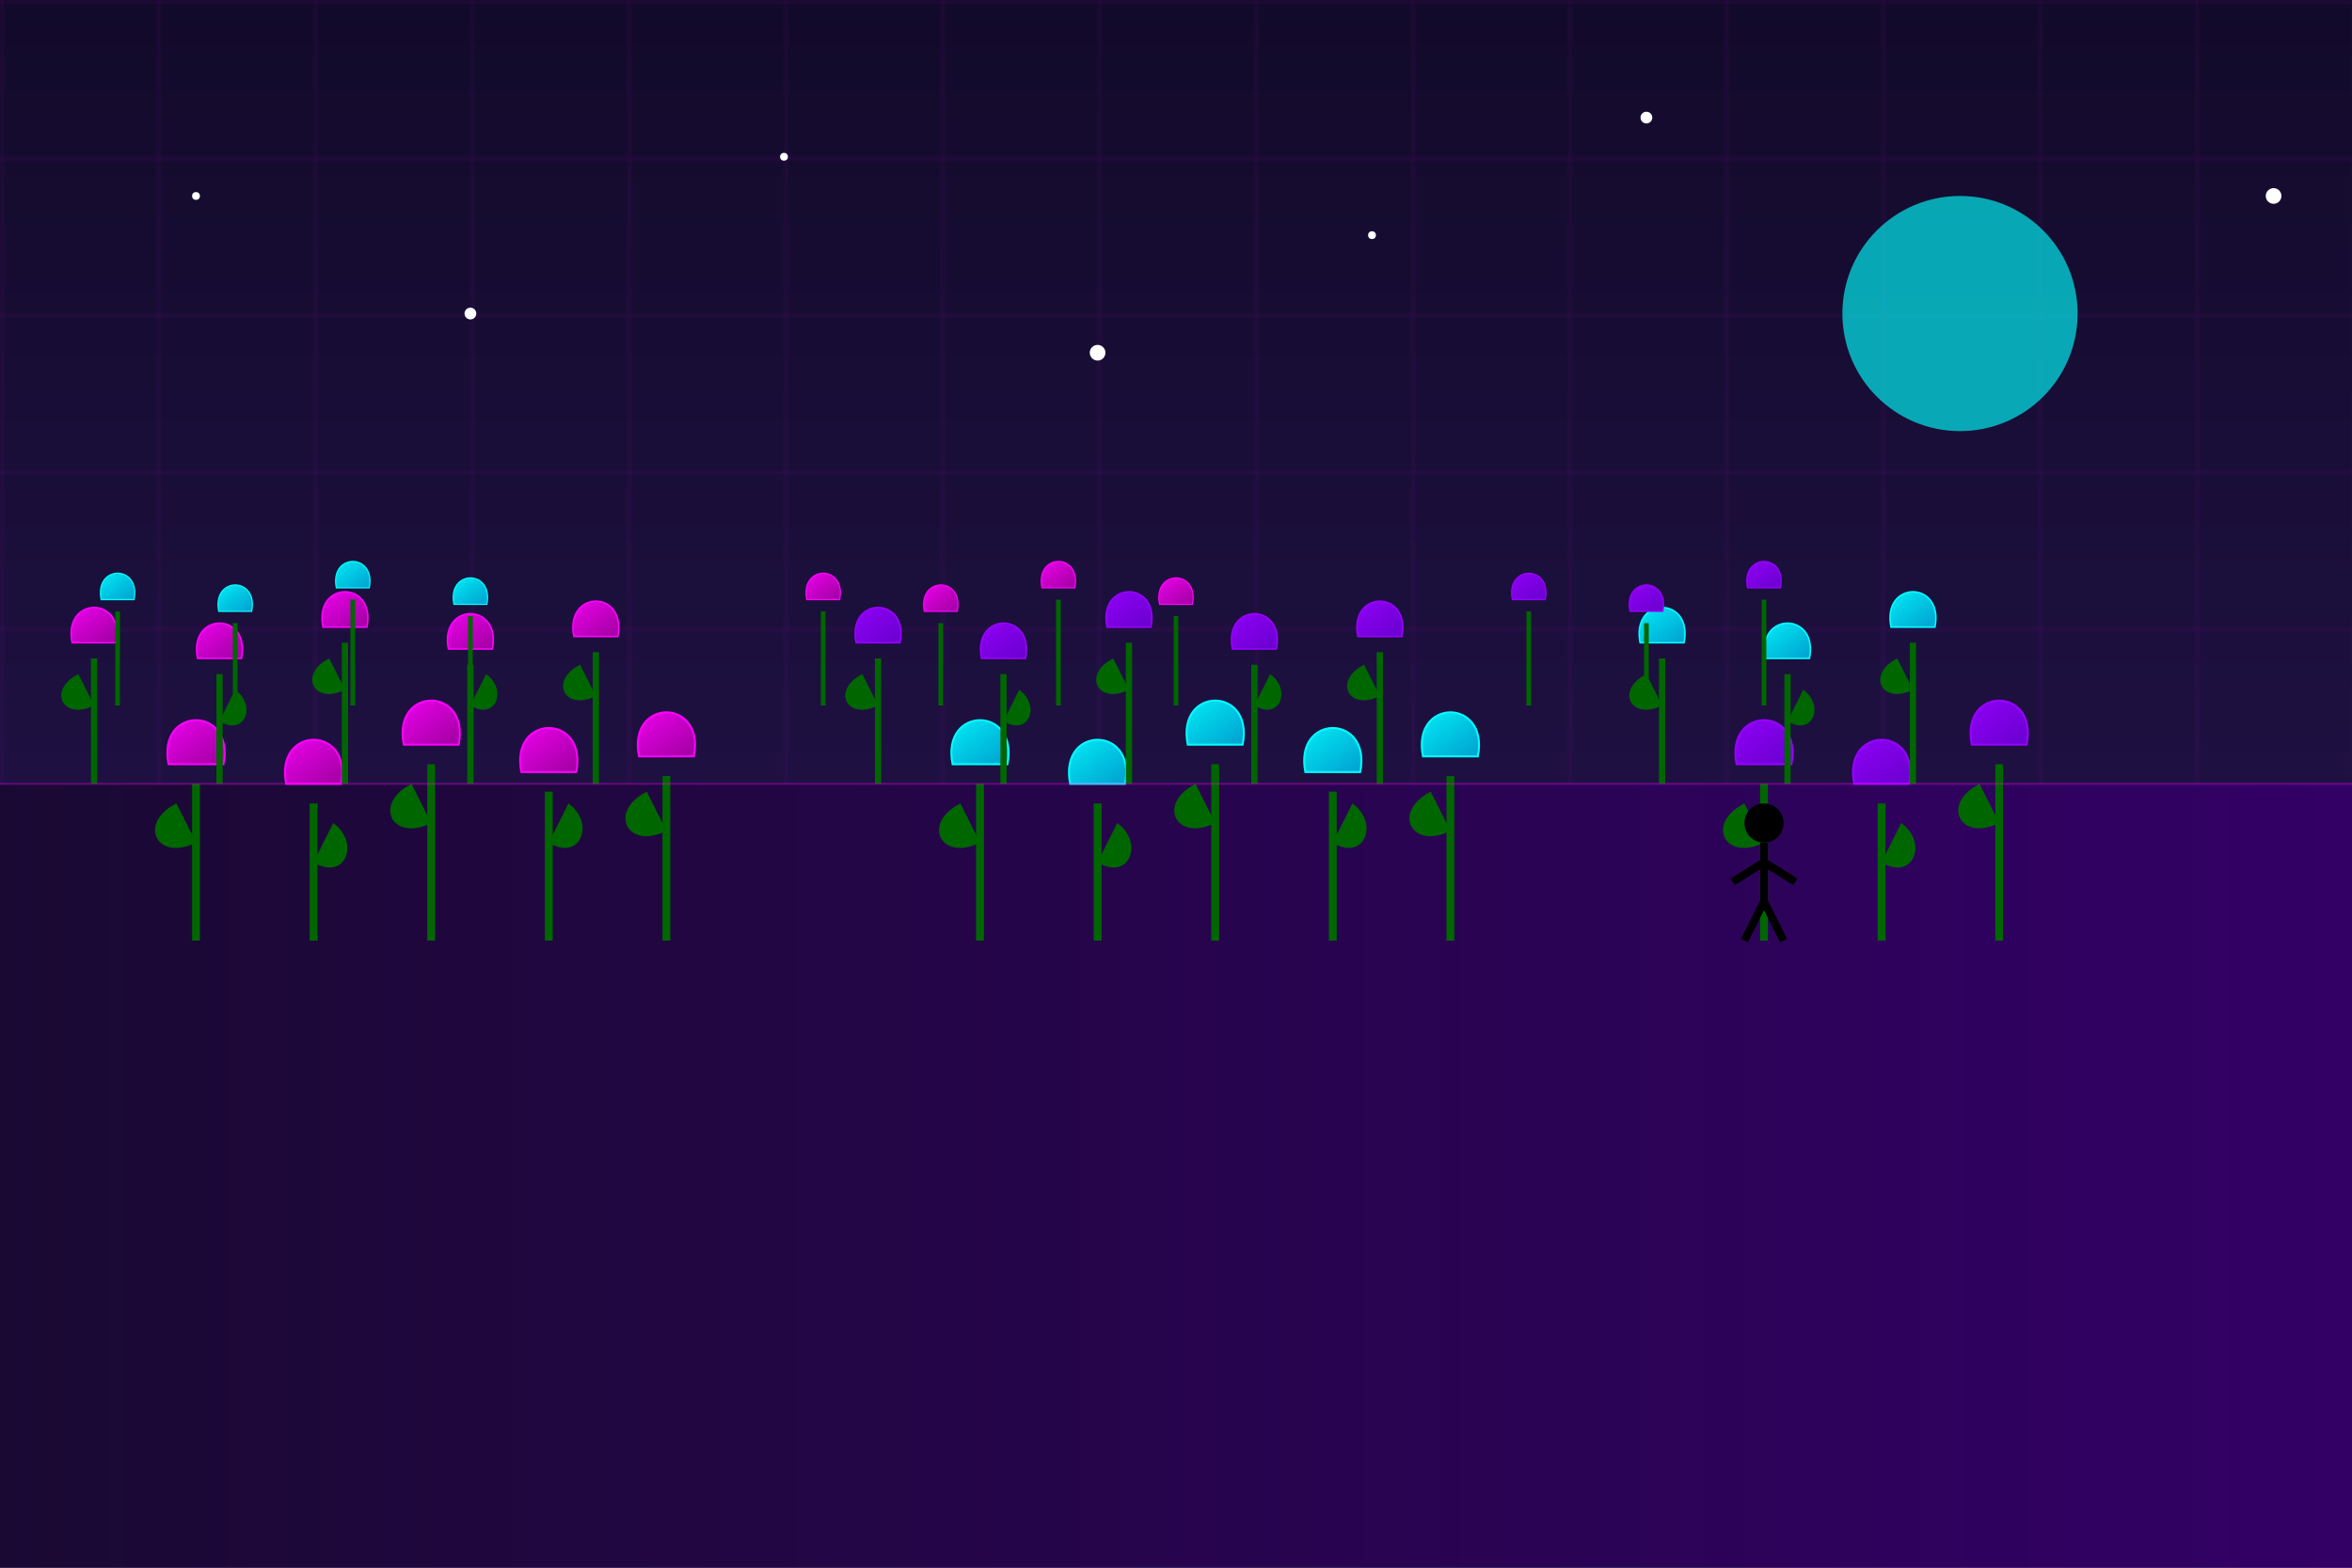 <?xml version="1.0" encoding="UTF-8"?>
<svg width="600" height="400" viewBox="0 0 600 400" xmlns="http://www.w3.org/2000/svg">
  <!-- Gradient definitions -->
  <defs>
    <linearGradient id="skyGradient" x1="0%" y1="0%" x2="0%" y2="100%">
      <stop offset="0%" stop-color="#120a2a" />
      <stop offset="100%" stop-color="#2a1758" />
    </linearGradient>
    
    <linearGradient id="groundGradient" x1="0%" y1="0%" x2="100%" y2="0%">
      <stop offset="0%" stop-color="#1a0933" />
      <stop offset="100%" stop-color="#330066" />
    </linearGradient>
    
    <linearGradient id="pinkTulip" x1="0%" y1="0%" x2="100%" y2="100%">
      <stop offset="0%" stop-color="#ff00ff" />
      <stop offset="100%" stop-color="#990099" />
    </linearGradient>
    
    <linearGradient id="purpleTulip" x1="0%" y1="0%" x2="100%" y2="100%">
      <stop offset="0%" stop-color="#9900ff" />
      <stop offset="100%" stop-color="#6600cc" />
    </linearGradient>
    
    <linearGradient id="blueTulip" x1="0%" y1="0%" x2="100%" y2="100%">
      <stop offset="0%" stop-color="#00ffff" />
      <stop offset="100%" stop-color="#0099cc" />
    </linearGradient>
    
    <filter id="glow" x="-20%" y="-20%" width="140%" height="140%">
      <feGaussianBlur stdDeviation="3" result="blur" />
      <feFlood flood-color="#ff00ff" flood-opacity="0.7" result="glowColor" />
      <feComposite in="glowColor" in2="blur" operator="in" result="softGlow" />
      <feComposite in="softGlow" in2="SourceGraphic" operator="over" />
    </filter>
    
    <pattern id="grid" width="40" height="40" patternUnits="userSpaceOnUse">
      <path d="M 40 0 L 0 0 0 40" fill="none" stroke="#ff00ff" stroke-width="0.5" opacity="0.2" />
    </pattern>
  </defs>
  
  <!-- Background with gradient -->
  <rect width="600" height="400" fill="url(#skyGradient)" />
  
  <!-- Grid overlay -->
  <rect width="600" height="400" fill="url(#grid)" />
  
  <!-- Ground/field -->
  <path d="M 0,200 L 600,200 L 600,400 L 0,400 Z" fill="url(#groundGradient)" />
  
  <!-- Tulip fields in rows with different colors -->
  <!-- Row 1 (closest) -->
  <g transform="translate(0, 240)">
    <!-- Pink tulips -->
    <g>
      <!-- Tulip 1 -->
      <g transform="translate(50, 0)">
        <!-- Stem -->
        <line x1="0" y1="0" x2="0" y2="-40" stroke="#006600" stroke-width="2" />
        <!-- Leaf -->
        <path d="M 0,-25 C -10,-20 -15,-30 -5,-35" fill="#006600" />
        <!-- Flower -->
        <path d="M -7,-45 C -10,-60 10,-60 7,-45 Z" fill="url(#pinkTulip)" stroke="#ff00ff" stroke-width="0.5" filter="url(#glow)" />
      </g>
      
      <!-- Tulip 2 -->
      <g transform="translate(80, 0)">
        <!-- Stem -->
        <line x1="0" y1="0" x2="0" y2="-35" stroke="#006600" stroke-width="2" />
        <!-- Leaf -->
        <path d="M 0,-20 C 8,-15 12,-25 5,-30" fill="#006600" />
        <!-- Flower -->
        <path d="M -7,-40 C -10,-55 10,-55 7,-40 Z" fill="url(#pinkTulip)" stroke="#ff00ff" stroke-width="0.5" filter="url(#glow)" />
      </g>
      
      <!-- Tulip 3 -->
      <g transform="translate(110, 0)">
        <!-- Stem -->
        <line x1="0" y1="0" x2="0" y2="-45" stroke="#006600" stroke-width="2" />
        <!-- Leaf -->
        <path d="M 0,-30 C -10,-25 -15,-35 -5,-40" fill="#006600" />
        <!-- Flower -->
        <path d="M -7,-50 C -10,-65 10,-65 7,-50 Z" fill="url(#pinkTulip)" stroke="#ff00ff" stroke-width="0.5" filter="url(#glow)" />
      </g>
      
      <!-- Tulip 4 -->
      <g transform="translate(140, 0)">
        <!-- Stem -->
        <line x1="0" y1="0" x2="0" y2="-38" stroke="#006600" stroke-width="2" />
        <!-- Leaf -->
        <path d="M 0,-25 C 8,-20 12,-30 5,-35" fill="#006600" />
        <!-- Flower -->
        <path d="M -7,-43 C -10,-58 10,-58 7,-43 Z" fill="url(#pinkTulip)" stroke="#ff00ff" stroke-width="0.5" filter="url(#glow)" />
      </g>
      
      <!-- Tulip 5 -->
      <g transform="translate(170, 0)">
        <!-- Stem -->
        <line x1="0" y1="0" x2="0" y2="-42" stroke="#006600" stroke-width="2" />
        <!-- Leaf -->
        <path d="M 0,-28 C -10,-23 -15,-33 -5,-38" fill="#006600" />
        <!-- Flower -->
        <path d="M -7,-47 C -10,-62 10,-62 7,-47 Z" fill="url(#pinkTulip)" stroke="#ff00ff" stroke-width="0.5" filter="url(#glow)" />
      </g>
    </g>
    
    <!-- Blue tulips -->
    <g transform="translate(200, 0)">
      <!-- Tulip 1 -->
      <g transform="translate(50, 0)">
        <!-- Stem -->
        <line x1="0" y1="0" x2="0" y2="-40" stroke="#006600" stroke-width="2" />
        <!-- Leaf -->
        <path d="M 0,-25 C -10,-20 -15,-30 -5,-35" fill="#006600" />
        <!-- Flower -->
        <path d="M -7,-45 C -10,-60 10,-60 7,-45 Z" fill="url(#blueTulip)" stroke="#00ffff" stroke-width="0.5" filter="url(#glow)" />
      </g>
      
      <!-- Tulip 2 -->
      <g transform="translate(80, 0)">
        <!-- Stem -->
        <line x1="0" y1="0" x2="0" y2="-35" stroke="#006600" stroke-width="2" />
        <!-- Leaf -->
        <path d="M 0,-20 C 8,-15 12,-25 5,-30" fill="#006600" />
        <!-- Flower -->
        <path d="M -7,-40 C -10,-55 10,-55 7,-40 Z" fill="url(#blueTulip)" stroke="#00ffff" stroke-width="0.5" filter="url(#glow)" />
      </g>
      
      <!-- Tulip 3 -->
      <g transform="translate(110, 0)">
        <!-- Stem -->
        <line x1="0" y1="0" x2="0" y2="-45" stroke="#006600" stroke-width="2" />
        <!-- Leaf -->
        <path d="M 0,-30 C -10,-25 -15,-35 -5,-40" fill="#006600" />
        <!-- Flower -->
        <path d="M -7,-50 C -10,-65 10,-65 7,-50 Z" fill="url(#blueTulip)" stroke="#00ffff" stroke-width="0.5" filter="url(#glow)" />
      </g>
      
      <!-- Tulip 4 -->
      <g transform="translate(140, 0)">
        <!-- Stem -->
        <line x1="0" y1="0" x2="0" y2="-38" stroke="#006600" stroke-width="2" />
        <!-- Leaf -->
        <path d="M 0,-25 C 8,-20 12,-30 5,-35" fill="#006600" />
        <!-- Flower -->
        <path d="M -7,-43 C -10,-58 10,-58 7,-43 Z" fill="url(#blueTulip)" stroke="#00ffff" stroke-width="0.5" filter="url(#glow)" />
      </g>
      
      <!-- Tulip 5 -->
      <g transform="translate(170, 0)">
        <!-- Stem -->
        <line x1="0" y1="0" x2="0" y2="-42" stroke="#006600" stroke-width="2" />
        <!-- Leaf -->
        <path d="M 0,-28 C -10,-23 -15,-33 -5,-38" fill="#006600" />
        <!-- Flower -->
        <path d="M -7,-47 C -10,-62 10,-62 7,-47 Z" fill="url(#blueTulip)" stroke="#00ffff" stroke-width="0.5" filter="url(#glow)" />
      </g>
    </g>
    
    <!-- Purple tulips -->
    <g transform="translate(400, 0)">
      <!-- Tulip 1 -->
      <g transform="translate(50, 0)">
        <!-- Stem -->
        <line x1="0" y1="0" x2="0" y2="-40" stroke="#006600" stroke-width="2" />
        <!-- Leaf -->
        <path d="M 0,-25 C -10,-20 -15,-30 -5,-35" fill="#006600" />
        <!-- Flower -->
        <path d="M -7,-45 C -10,-60 10,-60 7,-45 Z" fill="url(#purpleTulip)" stroke="#9900ff" stroke-width="0.5" filter="url(#glow)" />
      </g>
      
      <!-- Tulip 2 -->
      <g transform="translate(80, 0)">
        <!-- Stem -->
        <line x1="0" y1="0" x2="0" y2="-35" stroke="#006600" stroke-width="2" />
        <!-- Leaf -->
        <path d="M 0,-20 C 8,-15 12,-25 5,-30" fill="#006600" />
        <!-- Flower -->
        <path d="M -7,-40 C -10,-55 10,-55 7,-40 Z" fill="url(#purpleTulip)" stroke="#9900ff" stroke-width="0.5" filter="url(#glow)" />
      </g>
      
      <!-- Tulip 3 -->
      <g transform="translate(110, 0)">
        <!-- Stem -->
        <line x1="0" y1="0" x2="0" y2="-45" stroke="#006600" stroke-width="2" />
        <!-- Leaf -->
        <path d="M 0,-30 C -10,-25 -15,-35 -5,-40" fill="#006600" />
        <!-- Flower -->
        <path d="M -7,-50 C -10,-65 10,-65 7,-50 Z" fill="url(#purpleTulip)" stroke="#9900ff" stroke-width="0.5" filter="url(#glow)" />
      </g>
    </g>
  </g>
  
  <!-- Row 2 (further away) - scaled to appear in perspective -->
  <g transform="translate(0, 200) scale(0.8)">
    <!-- Pink tulips -->
    <g>
      <!-- Tulip 1 -->
      <g transform="translate(30, 0)">
        <!-- Stem -->
        <line x1="0" y1="0" x2="0" y2="-40" stroke="#006600" stroke-width="2" />
        <!-- Leaf -->
        <path d="M 0,-25 C -10,-20 -15,-30 -5,-35" fill="#006600" />
        <!-- Flower -->
        <path d="M -7,-45 C -10,-60 10,-60 7,-45 Z" fill="url(#pinkTulip)" stroke="#ff00ff" stroke-width="0.5" filter="url(#glow)" />
      </g>
      
      <!-- Tulip 2 -->
      <g transform="translate(70, 0)">
        <!-- Stem -->
        <line x1="0" y1="0" x2="0" y2="-35" stroke="#006600" stroke-width="2" />
        <!-- Leaf -->
        <path d="M 0,-20 C 8,-15 12,-25 5,-30" fill="#006600" />
        <!-- Flower -->
        <path d="M -7,-40 C -10,-55 10,-55 7,-40 Z" fill="url(#pinkTulip)" stroke="#ff00ff" stroke-width="0.5" filter="url(#glow)" />
      </g>
      
      <!-- Tulip 3 -->
      <g transform="translate(110, 0)">
        <!-- Stem -->
        <line x1="0" y1="0" x2="0" y2="-45" stroke="#006600" stroke-width="2" />
        <!-- Leaf -->
        <path d="M 0,-30 C -10,-25 -15,-35 -5,-40" fill="#006600" />
        <!-- Flower -->
        <path d="M -7,-50 C -10,-65 10,-65 7,-50 Z" fill="url(#pinkTulip)" stroke="#ff00ff" stroke-width="0.5" filter="url(#glow)" />
      </g>
      
      <!-- Tulip 4 -->
      <g transform="translate(150, 0)">
        <!-- Stem -->
        <line x1="0" y1="0" x2="0" y2="-38" stroke="#006600" stroke-width="2" />
        <!-- Leaf -->
        <path d="M 0,-25 C 8,-20 12,-30 5,-35" fill="#006600" />
        <!-- Flower -->
        <path d="M -7,-43 C -10,-58 10,-58 7,-43 Z" fill="url(#pinkTulip)" stroke="#ff00ff" stroke-width="0.5" filter="url(#glow)" />
      </g>
      
      <!-- Tulip 5 -->
      <g transform="translate(190, 0)">
        <!-- Stem -->
        <line x1="0" y1="0" x2="0" y2="-42" stroke="#006600" stroke-width="2" />
        <!-- Leaf -->
        <path d="M 0,-28 C -10,-23 -15,-33 -5,-38" fill="#006600" />
        <!-- Flower -->
        <path d="M -7,-47 C -10,-62 10,-62 7,-47 Z" fill="url(#pinkTulip)" stroke="#ff00ff" stroke-width="0.5" filter="url(#glow)" />
      </g>
    </g>
    
    <!-- Purple tulips -->
    <g transform="translate(250, 0)">
      <!-- Tulip 1 -->
      <g transform="translate(30, 0)">
        <!-- Stem -->
        <line x1="0" y1="0" x2="0" y2="-40" stroke="#006600" stroke-width="2" />
        <!-- Leaf -->
        <path d="M 0,-25 C -10,-20 -15,-30 -5,-35" fill="#006600" />
        <!-- Flower -->
        <path d="M -7,-45 C -10,-60 10,-60 7,-45 Z" fill="url(#purpleTulip)" stroke="#9900ff" stroke-width="0.5" filter="url(#glow)" />
      </g>
      
      <!-- Tulip 2 -->
      <g transform="translate(70, 0)">
        <!-- Stem -->
        <line x1="0" y1="0" x2="0" y2="-35" stroke="#006600" stroke-width="2" />
        <!-- Leaf -->
        <path d="M 0,-20 C 8,-15 12,-25 5,-30" fill="#006600" />
        <!-- Flower -->
        <path d="M -7,-40 C -10,-55 10,-55 7,-40 Z" fill="url(#purpleTulip)" stroke="#9900ff" stroke-width="0.5" filter="url(#glow)" />
      </g>
      
      <!-- Tulip 3 -->
      <g transform="translate(110, 0)">
        <!-- Stem -->
        <line x1="0" y1="0" x2="0" y2="-45" stroke="#006600" stroke-width="2" />
        <!-- Leaf -->
        <path d="M 0,-30 C -10,-25 -15,-35 -5,-40" fill="#006600" />
        <!-- Flower -->
        <path d="M -7,-50 C -10,-65 10,-65 7,-50 Z" fill="url(#purpleTulip)" stroke="#9900ff" stroke-width="0.5" filter="url(#glow)" />
      </g>
      
      <!-- Tulip 4 -->
      <g transform="translate(150, 0)">
        <!-- Stem -->
        <line x1="0" y1="0" x2="0" y2="-38" stroke="#006600" stroke-width="2" />
        <!-- Leaf -->
        <path d="M 0,-25 C 8,-20 12,-30 5,-35" fill="#006600" />
        <!-- Flower -->
        <path d="M -7,-43 C -10,-58 10,-58 7,-43 Z" fill="url(#purpleTulip)" stroke="#9900ff" stroke-width="0.5" filter="url(#glow)" />
      </g>
      
      <!-- Tulip 5 -->
      <g transform="translate(190, 0)">
        <!-- Stem -->
        <line x1="0" y1="0" x2="0" y2="-42" stroke="#006600" stroke-width="2" />
        <!-- Leaf -->
        <path d="M 0,-28 C -10,-23 -15,-33 -5,-38" fill="#006600" />
        <!-- Flower -->
        <path d="M -7,-47 C -10,-62 10,-62 7,-47 Z" fill="url(#purpleTulip)" stroke="#9900ff" stroke-width="0.5" filter="url(#glow)" />
      </g>
    </g>
    
    <!-- Blue tulips -->
    <g transform="translate(500, 0)">
      <!-- Tulip 1 -->
      <g transform="translate(30, 0)">
        <!-- Stem -->
        <line x1="0" y1="0" x2="0" y2="-40" stroke="#006600" stroke-width="2" />
        <!-- Leaf -->
        <path d="M 0,-25 C -10,-20 -15,-30 -5,-35" fill="#006600" />
        <!-- Flower -->
        <path d="M -7,-45 C -10,-60 10,-60 7,-45 Z" fill="url(#blueTulip)" stroke="#00ffff" stroke-width="0.5" filter="url(#glow)" />
      </g>
      
      <!-- Tulip 2 -->
      <g transform="translate(70, 0)">
        <!-- Stem -->
        <line x1="0" y1="0" x2="0" y2="-35" stroke="#006600" stroke-width="2" />
        <!-- Leaf -->
        <path d="M 0,-20 C 8,-15 12,-25 5,-30" fill="#006600" />
        <!-- Flower -->
        <path d="M -7,-40 C -10,-55 10,-55 7,-40 Z" fill="url(#blueTulip)" stroke="#00ffff" stroke-width="0.5" filter="url(#glow)" />
      </g>
      
      <!-- Tulip 3 -->
      <g transform="translate(110, 0)">
        <!-- Stem -->
        <line x1="0" y1="0" x2="0" y2="-45" stroke="#006600" stroke-width="2" />
        <!-- Leaf -->
        <path d="M 0,-30 C -10,-25 -15,-35 -5,-40" fill="#006600" />
        <!-- Flower -->
        <path d="M -7,-50 C -10,-65 10,-65 7,-50 Z" fill="url(#blueTulip)" stroke="#00ffff" stroke-width="0.5" filter="url(#glow)" />
      </g>
    </g>
  </g>
  
  <!-- Row 3 (most distant) - scaled further to appear in perspective -->
  <g transform="translate(0, 180) scale(0.6)">
    <!-- Blue tulips -->
    <g>
      <!-- Tulip 1 -->
      <g transform="translate(50, 0)">
        <!-- Stem -->
        <line x1="0" y1="0" x2="0" y2="-40" stroke="#006600" stroke-width="2" />
        <!-- Flower -->
        <path d="M -7,-45 C -10,-60 10,-60 7,-45 Z" fill="url(#blueTulip)" stroke="#00ffff" stroke-width="0.5" filter="url(#glow)" />
      </g>
      
      <!-- Tulip 2 -->
      <g transform="translate(100, 0)">
        <!-- Stem -->
        <line x1="0" y1="0" x2="0" y2="-35" stroke="#006600" stroke-width="2" />
        <!-- Flower -->
        <path d="M -7,-40 C -10,-55 10,-55 7,-40 Z" fill="url(#blueTulip)" stroke="#00ffff" stroke-width="0.5" filter="url(#glow)" />
      </g>
      
      <!-- Tulip 3 -->
      <g transform="translate(150, 0)">
        <!-- Stem -->
        <line x1="0" y1="0" x2="0" y2="-45" stroke="#006600" stroke-width="2" />
        <!-- Flower -->
        <path d="M -7,-50 C -10,-65 10,-65 7,-50 Z" fill="url(#blueTulip)" stroke="#00ffff" stroke-width="0.5" filter="url(#glow)" />
      </g>
      
      <!-- Tulip 4 -->
      <g transform="translate(200, 0)">
        <!-- Stem -->
        <line x1="0" y1="0" x2="0" y2="-38" stroke="#006600" stroke-width="2" />
        <!-- Flower -->
        <path d="M -7,-43 C -10,-58 10,-58 7,-43 Z" fill="url(#blueTulip)" stroke="#00ffff" stroke-width="0.5" filter="url(#glow)" />
      </g>
    </g>
    
    <!-- Pink tulips -->
    <g transform="translate(300, 0)">
      <!-- Tulip 1 -->
      <g transform="translate(50, 0)">
        <!-- Stem -->
        <line x1="0" y1="0" x2="0" y2="-40" stroke="#006600" stroke-width="2" />
        <!-- Flower -->
        <path d="M -7,-45 C -10,-60 10,-60 7,-45 Z" fill="url(#pinkTulip)" stroke="#ff00ff" stroke-width="0.5" filter="url(#glow)" />
      </g>
      
      <!-- Tulip 2 -->
      <g transform="translate(100, 0)">
        <!-- Stem -->
        <line x1="0" y1="0" x2="0" y2="-35" stroke="#006600" stroke-width="2" />
        <!-- Flower -->
        <path d="M -7,-40 C -10,-55 10,-55 7,-40 Z" fill="url(#pinkTulip)" stroke="#ff00ff" stroke-width="0.5" filter="url(#glow)" />
      </g>
      
      <!-- Tulip 3 -->
      <g transform="translate(150, 0)">
        <!-- Stem -->
        <line x1="0" y1="0" x2="0" y2="-45" stroke="#006600" stroke-width="2" />
        <!-- Flower -->
        <path d="M -7,-50 C -10,-65 10,-65 7,-50 Z" fill="url(#pinkTulip)" stroke="#ff00ff" stroke-width="0.5" filter="url(#glow)" />
      </g>
      
      <!-- Tulip 4 -->
      <g transform="translate(200, 0)">
        <!-- Stem -->
        <line x1="0" y1="0" x2="0" y2="-38" stroke="#006600" stroke-width="2" />
        <!-- Flower -->
        <path d="M -7,-43 C -10,-58 10,-58 7,-43 Z" fill="url(#pinkTulip)" stroke="#ff00ff" stroke-width="0.5" filter="url(#glow)" />
      </g>
    </g>
    
    <!-- Purple tulips -->
    <g transform="translate(600, 0)">
      <!-- Tulip 1 -->
      <g transform="translate(50, 0)">
        <!-- Stem -->
        <line x1="0" y1="0" x2="0" y2="-40" stroke="#006600" stroke-width="2" />
        <!-- Flower -->
        <path d="M -7,-45 C -10,-60 10,-60 7,-45 Z" fill="url(#purpleTulip)" stroke="#9900ff" stroke-width="0.5" filter="url(#glow)" />
      </g>
      
      <!-- Tulip 2 -->
      <g transform="translate(100, 0)">
        <!-- Stem -->
        <line x1="0" y1="0" x2="0" y2="-35" stroke="#006600" stroke-width="2" />
        <!-- Flower -->
        <path d="M -7,-40 C -10,-55 10,-55 7,-40 Z" fill="url(#purpleTulip)" stroke="#9900ff" stroke-width="0.5" filter="url(#glow)" />
      </g>
      
      <!-- Tulip 3 -->
      <g transform="translate(150, 0)">
        <!-- Stem -->
        <line x1="0" y1="0" x2="0" y2="-45" stroke="#006600" stroke-width="2" />
        <!-- Flower -->
        <path d="M -7,-50 C -10,-65 10,-65 7,-50 Z" fill="url(#purpleTulip)" stroke="#9900ff" stroke-width="0.5" filter="url(#glow)" />
      </g>
    </g>
  </g>
  
  <!-- Sun/moon -->
  <circle cx="500" cy="80" r="30" fill="#00ffff" opacity="0.8" filter="url(#glow)" />
  
  <!-- Small visitor figure -->
  <g transform="translate(450, 230)">
    <!-- Head -->
    <circle cx="0" cy="-20" r="5" fill="#000" />
    <!-- Body -->
    <line x1="0" y1="-15" x2="0" y2="0" stroke="#000" stroke-width="2" />
    <!-- Arms -->
    <line x1="0" y1="-10" x2="-8" y2="-5" stroke="#000" stroke-width="2" />
    <line x1="0" y1="-10" x2="8" y2="-5" stroke="#000" stroke-width="2" />
    <!-- Legs -->
    <line x1="0" y1="0" x2="-5" y2="10" stroke="#000" stroke-width="2" />
    <line x1="0" y1="0" x2="5" y2="10" stroke="#000" stroke-width="2" />
  </g>
  
  <!-- Stars in sky -->
  <g fill="#fff">
    <circle cx="50" cy="50" r="1" filter="url(#glow)" />
    <circle cx="120" cy="80" r="1.5" filter="url(#glow)" />
    <circle cx="200" cy="40" r="1" filter="url(#glow)" />
    <circle cx="280" cy="90" r="2" filter="url(#glow)" />
    <circle cx="350" cy="60" r="1" filter="url(#glow)" />
    <circle cx="420" cy="30" r="1.5" filter="url(#glow)" />
    <circle cx="580" cy="50" r="2" filter="url(#glow)" />
  </g>
  
  <!-- Retro grid horizon -->
  <g stroke="#ff00ff" stroke-width="0.5" opacity="0.3" transform="translate(0, 200)">
    <line x1="0" y1="0" x2="600" y2="0" />
  </g>
</svg>